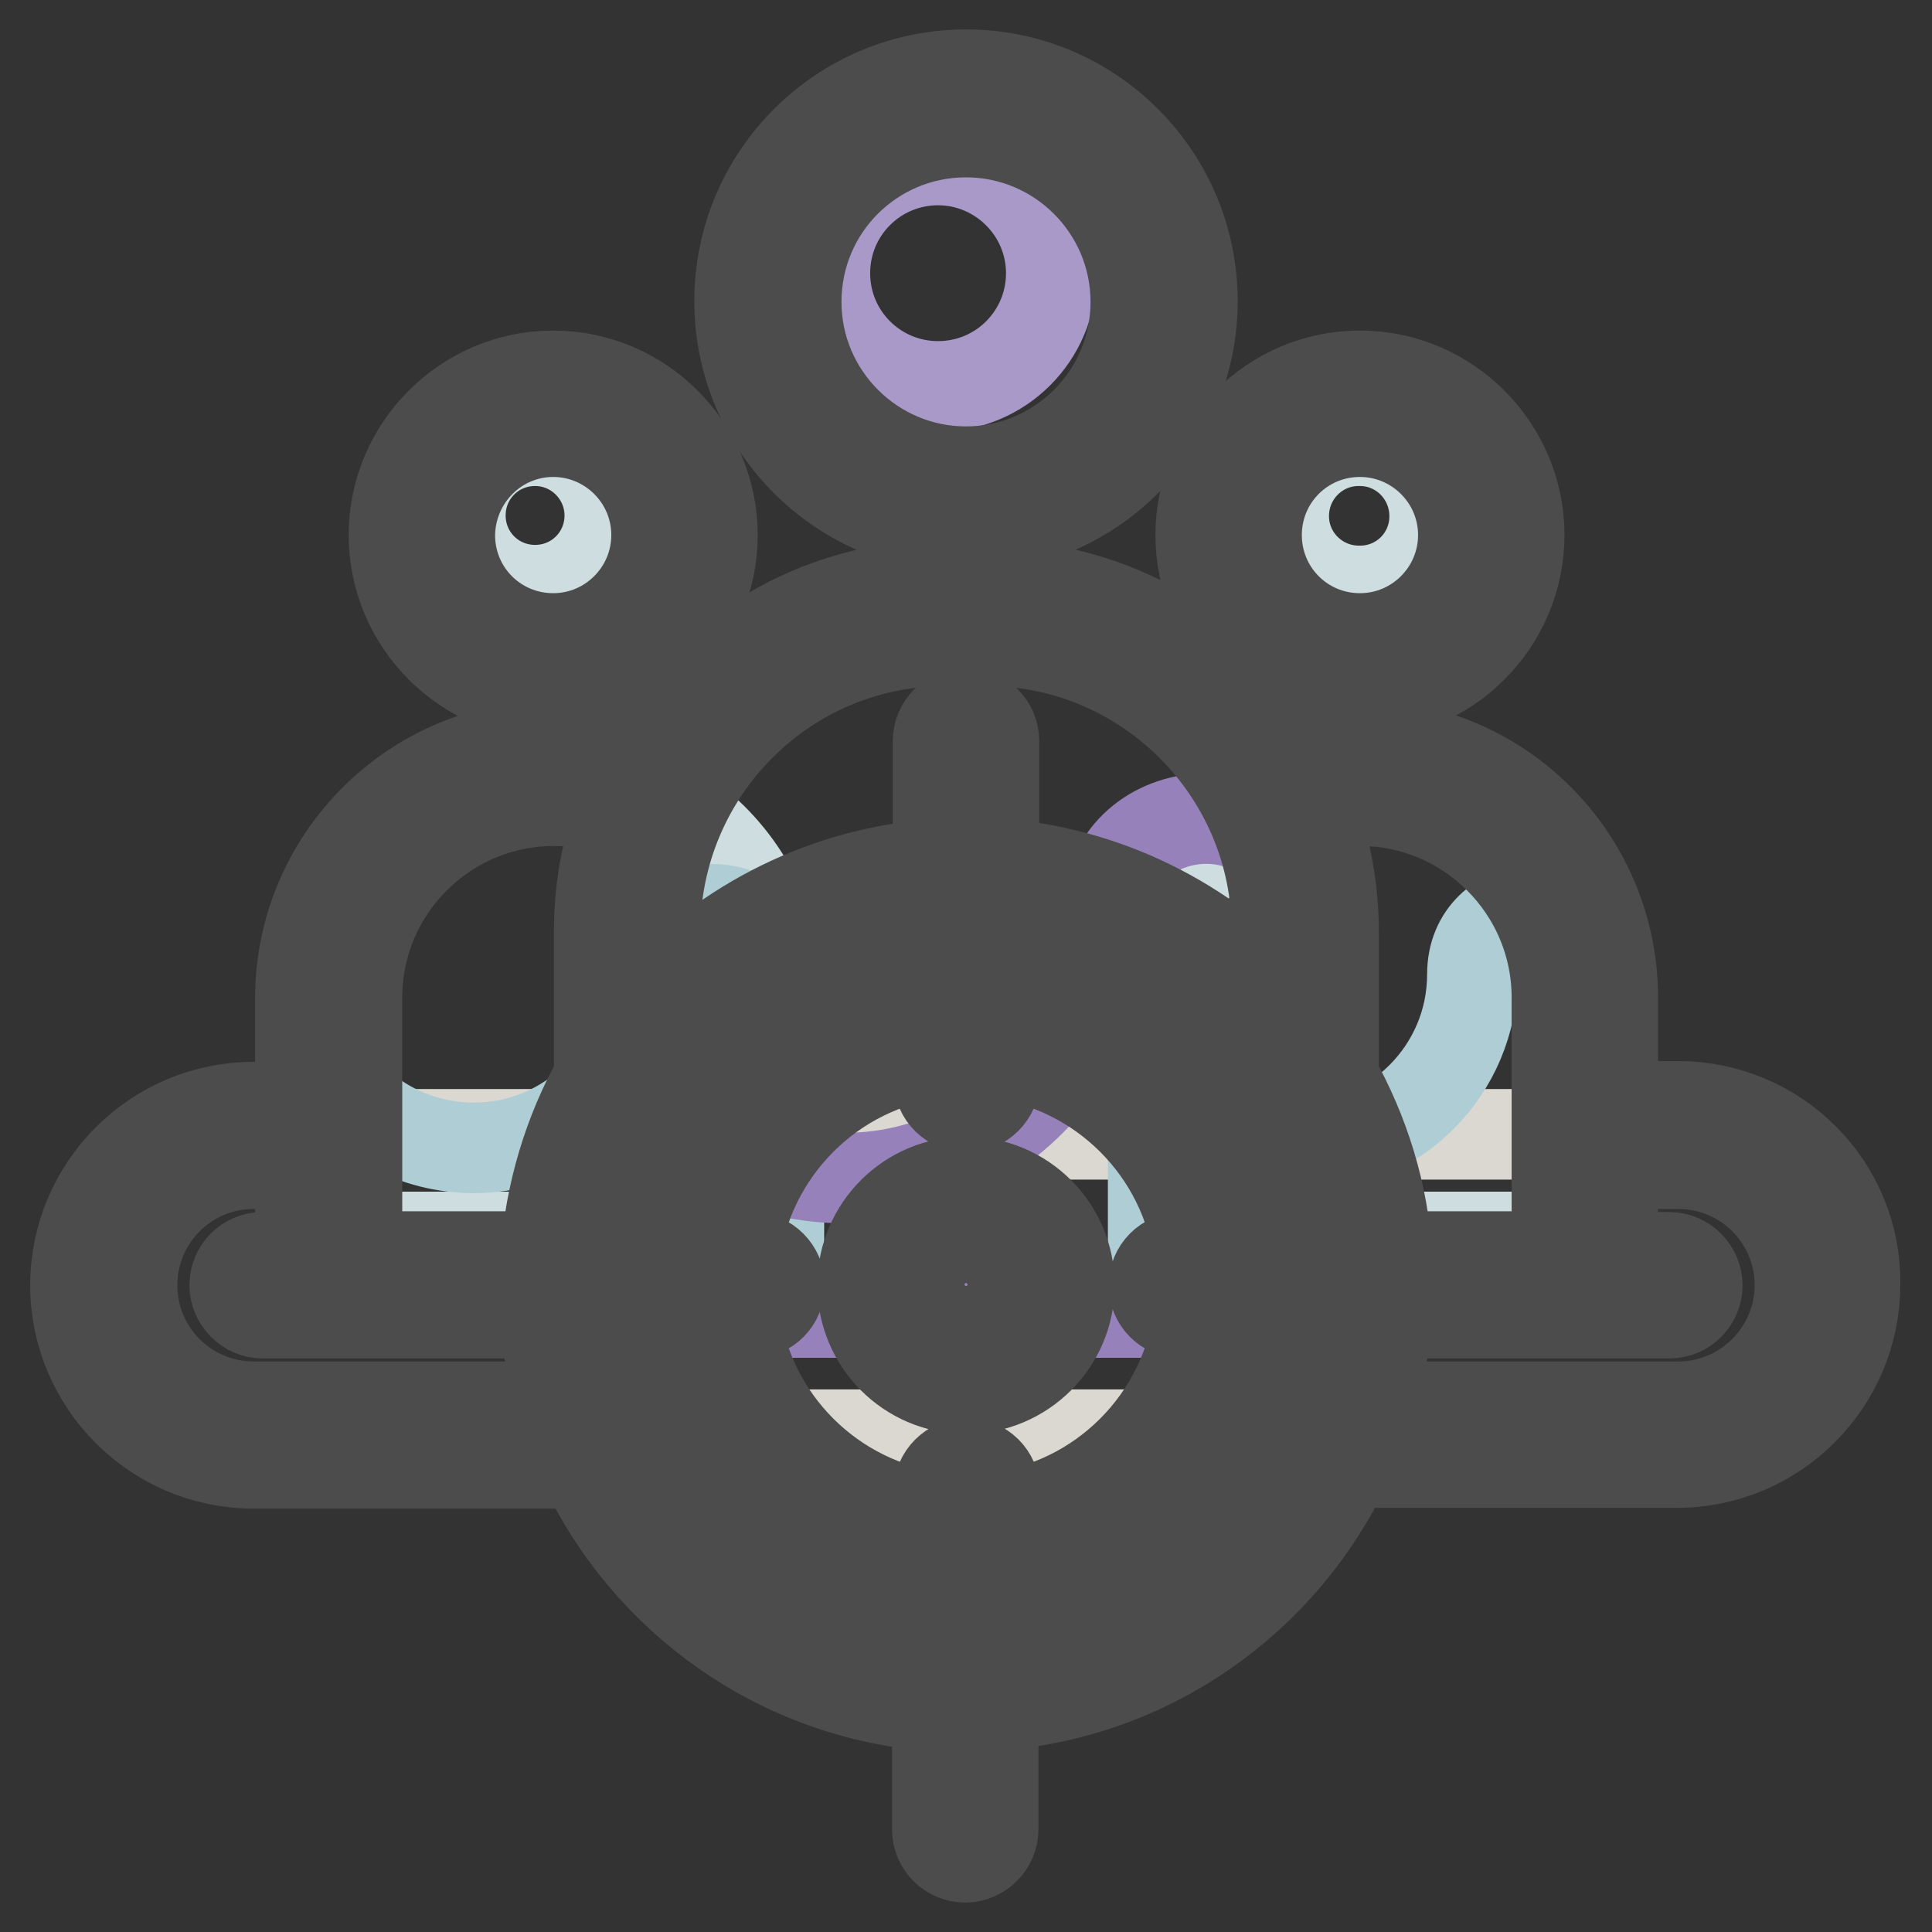 <?xml version="1.0" encoding="utf-8"?>
<!-- Svg Vector Icons : http://www.onlinewebfonts.com/icon -->
<!DOCTYPE svg PUBLIC "-//W3C//DTD SVG 1.1//EN" "http://www.w3.org/Graphics/SVG/1.1/DTD/svg11.dtd">
<svg version="1.1" xmlns="http://www.w3.org/2000/svg" xmlns:xlink="http://www.w3.org/1999/xlink" x="0px" y="0px" viewBox="0 0 256 256" enable-background="new 0 0 256 256" xml:space="preserve">
<rect x="0" y="0" width="256" height="256" fill="#333333" stroke="none"/>
<g> <path stroke-width="12" fill-opacity="0" stroke="#dbd8d1"  d="M242.3,170.2c0,11-8.9,19.9-19.9,19.9H33.6c-11,0-19.9-8.9-19.9-19.9c0-11,8.9-19.9,19.9-19.9h188.8 C233.4,150.4,242.3,159.3,242.3,170.2L242.3,170.2z"/> <path stroke-width="12" fill-opacity="0" stroke="#afcdd4"  d="M90.7,70.9c0,9.6-7.8,17.4-17.4,17.4S56,80.5,56,70.9c0-9.6,7.8-17.4,17.4-17.4 C83,53.5,90.7,61.3,90.7,70.9L90.7,70.9z M182.7,53.5c-9.6,0-17.4,7.8-17.4,17.4c0,9.6,7.8,17.4,17.4,17.4 c9.6,0,17.4-7.8,17.4-17.4C200,61.3,192.3,53.5,182.7,53.5L182.7,53.5z"/> <path stroke-width="12" fill-opacity="0" stroke="#cedde0"  d="M103.2,132.2v31.7H43.5v-31.7c0-16.5,13.3-29.8,29.8-29.8C89.8,102.4,103.2,115.7,103.2,132.2L103.2,132.2z  M70.9,58.4c-5.5,0-9.9,4.4-9.9,9.9c0,5.5,4.4,9.9,9.9,9.9c5.5,0,9.9-4.4,9.9-9.9C80.8,62.9,76.4,58.4,70.9,58.4z M182.7,102.4 c-16.5,0-29.8,13.3-29.8,29.8v31.7h59.6v-31.7C212.5,115.7,199.1,102.4,182.7,102.4z M180.2,58.4c-5.5-0.1-10,4.3-10.1,9.8 c-0.1,5.5,4.3,10,9.8,10.1c0.1,0,0.2,0,0.3,0c5.5,0,9.9-4.4,9.9-9.9C190.1,62.9,185.7,58.4,180.2,58.4L180.2,58.4z"/> <path stroke-width="12" fill-opacity="0" stroke="#afcdd4"  d="M102.8,127.7c0.2,1.5,0.3,3,0.3,4.5v35.6H43.5v-26.1c4.2,6.5,11.5,10.4,19.3,10.4c12.7,0,23-10.3,23-23 C85.8,118.5,101.3,117.3,102.8,127.7L102.8,127.7z M195.1,129.1c0,12.7-10.3,23-23,23c-7.8,0-15-3.9-19.3-10.4v26.1h59.6v-35.6 c0-1.5-0.1-3-0.3-4.5C210.6,117.3,195.1,118.5,195.1,129.1z"/> <path stroke-width="12" fill-opacity="0" stroke="#9781ba"  d="M154.2,40c0,14.5-11.7,26.2-26.2,26.2c-14.5,0-26.2-11.7-26.2-26.2c0-14.5,11.7-26.2,26.2-26.2 S154.2,25.5,154.2,40z"/> <path stroke-width="12" fill-opacity="0" stroke="#a999c8"  d="M173,123.4v50.5H83v-50.5c0-23.3,18.9-42.2,42.2-42.2h5.5C154,81.2,173,100.1,173,123.4L173,123.4z  M124.3,21.2c-8.3,0-15,6.7-15,15s6.7,15,15,15s15-6.7,15-15S132.5,21.2,124.3,21.2L124.3,21.2z"/> <path stroke-width="12" fill-opacity="0" stroke="#9781ba"  d="M172.5,119.4c0.3,2.2,0.5,4.5,0.5,6.7v47.8H83v-33.5c6.2,9.5,16.9,15.7,29,15.7c19.1,0,34.7-15.5,34.7-34.7 C146.7,105.5,170.1,103.6,172.5,119.4L172.5,119.4z"/> <path stroke-width="12" fill-opacity="0" stroke="#ee7d59"  d="M180.2,170.2c0,28.8-23.4,52.2-52.2,52.2S75.8,199,75.8,170.2s23.4-52.2,52.2-52.2S180.2,141.4,180.2,170.2 z"/> <path stroke-width="12" fill-opacity="0" stroke="#ffffff"  d="M128,135.5c-19.2,0-34.8,15.6-34.8,34.8c0,19.2,15.6,34.8,34.8,34.8s34.8-15.6,34.8-34.8 C162.8,151,147.2,135.5,128,135.5L128,135.5z M128,180.2c-5.5,0.1-10-4.3-10.1-9.8s4.3-10,9.8-10.1c0.1,0,0.2,0,0.3,0 c5.5,0.1,9.9,4.6,9.8,10.1C137.7,175.7,133.4,180.1,128,180.2z"/> <path stroke-width="12" fill-opacity="0" stroke="#4d4c4c"  d="M73.3,92c11.6,0,21.1-9.5,21.1-21.1c0-11.6-9.5-21.1-21.1-21.1s-21.1,9.5-21.1,21.1 C52.2,82.5,61.7,92,73.3,92z M73.3,57.2c7.5,0,13.7,6.1,13.7,13.7c0,7.5-6.1,13.7-13.7,13.7s-13.7-6.1-13.7-13.7 C59.7,63.3,65.8,57.2,73.3,57.2z M222.4,146.6h-8.7v-14.4c0-18.5-15-33.5-33.5-33.5c-3.3,0-6.6,0.5-9.8,1.5 c-8-13.6-22.8-22.7-39.6-22.7h-5.5c-17.2,0-32.2,9.5-40.1,23.5c-0.2-0.1-0.4-0.2-0.7-0.3c-3.6-1.3-7.4-1.9-11.2-1.9 c-18.5,0-33.5,15-33.5,33.5v14.4h-6.2c-13,0-23.6,10.6-23.6,23.6c0,13,10.6,23.6,23.6,23.6h43.7c8.4,18,26.1,30.8,46.9,32.2v16.3 c0,2.1,1.7,3.7,3.7,3.7s3.7-1.7,3.7-3.7V226c20.8-1.4,38.5-14.2,46.9-32.2h43.7c13,0,23.6-10.6,23.6-23.6 C246,157.2,235.4,146.6,222.4,146.6z M180.2,106.1c14.4,0,26.1,11.7,26.1,26.1v34.3h-22.5c-0.5-8.3-3-16.4-7.1-23.7v-19.4 c0-5.8-1.1-11.3-3-16.5C175.8,106.4,178,106.1,180.2,106.1L180.2,106.1z M166.3,166.5c-1.8-18.3-16.3-32.8-34.6-34.6v-10 c23.7,1.8,42.8,20.8,44.6,44.6H166.3L166.3,166.5z M156.6,174h2.3c-1.7,14.1-12.9,25.4-27.1,27.1v-3.5c0-2.1-1.7-3.7-3.7-3.7 s-3.7,1.7-3.7,3.7v3.5c-14.1-1.7-25.4-12.9-27.1-27.1h2.3c2.1,0,3.7-1.7,3.7-3.7s-1.7-3.7-3.7-3.7h-2.3 c1.7-14.1,12.9-25.4,27.1-27.1v3.5c0,2.1,1.7,3.7,3.7,3.7s3.7-1.7,3.7-3.7v-3.5c14.1,1.7,25.4,12.9,27.1,27.1h-2.3 c-2.1,0-3.7,1.7-3.7,3.7S154.5,174,156.6,174L156.6,174z M79.7,166.5c1.8-23.7,20.8-42.8,44.6-44.6v10 c-18.3,1.8-32.8,16.3-34.6,34.6L79.7,166.5L79.7,166.5z M125.3,84.9h5.4c21.2,0,38.5,17.3,38.5,38.5v9.1 c-9.4-10.3-22.7-17.1-37.5-18.1V98.2c0-2.1-1.7-3.7-3.7-3.7c-2.1,0-3.7,1.7-3.7,3.7v16.3c-14.8,1-28.1,7.8-37.5,18.1v-9.1 C86.8,102.2,104,84.9,125.3,84.9L125.3,84.9z M47.3,132.2c0-14.4,11.7-26.1,26.1-26.1c3,0,5.9,0.5,8.7,1.5c0,0,0,0,0.1,0 c-1.9,5.1-2.8,10.4-2.8,15.8v19.4c-4.1,7.3-6.5,15.4-7.1,23.7h-25V132.2L47.3,132.2z M33.6,186.4c-8.9,0-16.1-7.2-16.1-16.1 c0-8.9,7.2-16.1,16.1-16.1h6.2v12.4h-5c-2.1,0-3.7,1.7-3.7,3.7s1.7,3.7,3.7,3.7l0,0h37.4c0.3,4.2,1,8.4,2.3,12.4L33.6,186.4 L33.6,186.4z M79.7,174h10c1.8,18.3,16.3,32.8,34.6,34.6v10C100.5,216.7,81.5,197.7,79.7,174L79.7,174z M131.7,218.5v-10 c18.3-1.8,32.8-16.3,34.6-34.6h10C174.5,197.7,155.5,216.7,131.7,218.5z M222.4,186.4h-40.9c1.2-4,2-8.2,2.3-12.4h37.4 c2.1,0,3.7-1.7,3.7-3.7s-1.7-3.7-3.7-3.7h-7.5v-12.4h8.7c8.9,0,16.1,7.2,16.1,16.1C238.5,179.1,231.3,186.4,222.4,186.4z M180.2,92 c11.6,0,21.1-9.5,21.1-21.1c0-11.6-9.5-21.1-21.1-21.1c-11.6,0-21.1,9.5-21.1,21.1C159.1,82.5,168.5,92,180.2,92z M180.2,57.2 c7.5,0,13.7,6.1,13.7,13.7c0,7.5-6.1,13.7-13.7,13.7s-13.7-6.1-13.7-13.7C166.5,63.3,172.6,57.2,180.2,57.2L180.2,57.2z M128,69.9 c16.5,0,30-13.4,30-30c0-16.5-13.4-30-30-30c-16.5,0-30,13.4-30,30C98,56.5,111.5,69.9,128,69.9L128,69.9z M128,17.5 c12.4,0,22.5,10.1,22.5,22.5c0,12.4-10.1,22.5-22.5,22.5c-12.4,0-22.5-10.1-22.5-22.5C105.5,27.5,115.6,17.5,128,17.5z M128,156.6 c-7.5,0-13.7,6.1-13.7,13.7c0,7.5,6.1,13.7,13.7,13.7c7.5,0,13.7-6.1,13.7-13.7C141.7,162.7,135.5,156.6,128,156.6z M128,176.4 c-3.4,0-6.2-2.8-6.2-6.2c0-3.4,2.8-6.2,6.2-6.2c3.4,0,6.2,2.8,6.2,6.2C134.2,173.7,131.4,176.4,128,176.4z"/></g>
</svg>